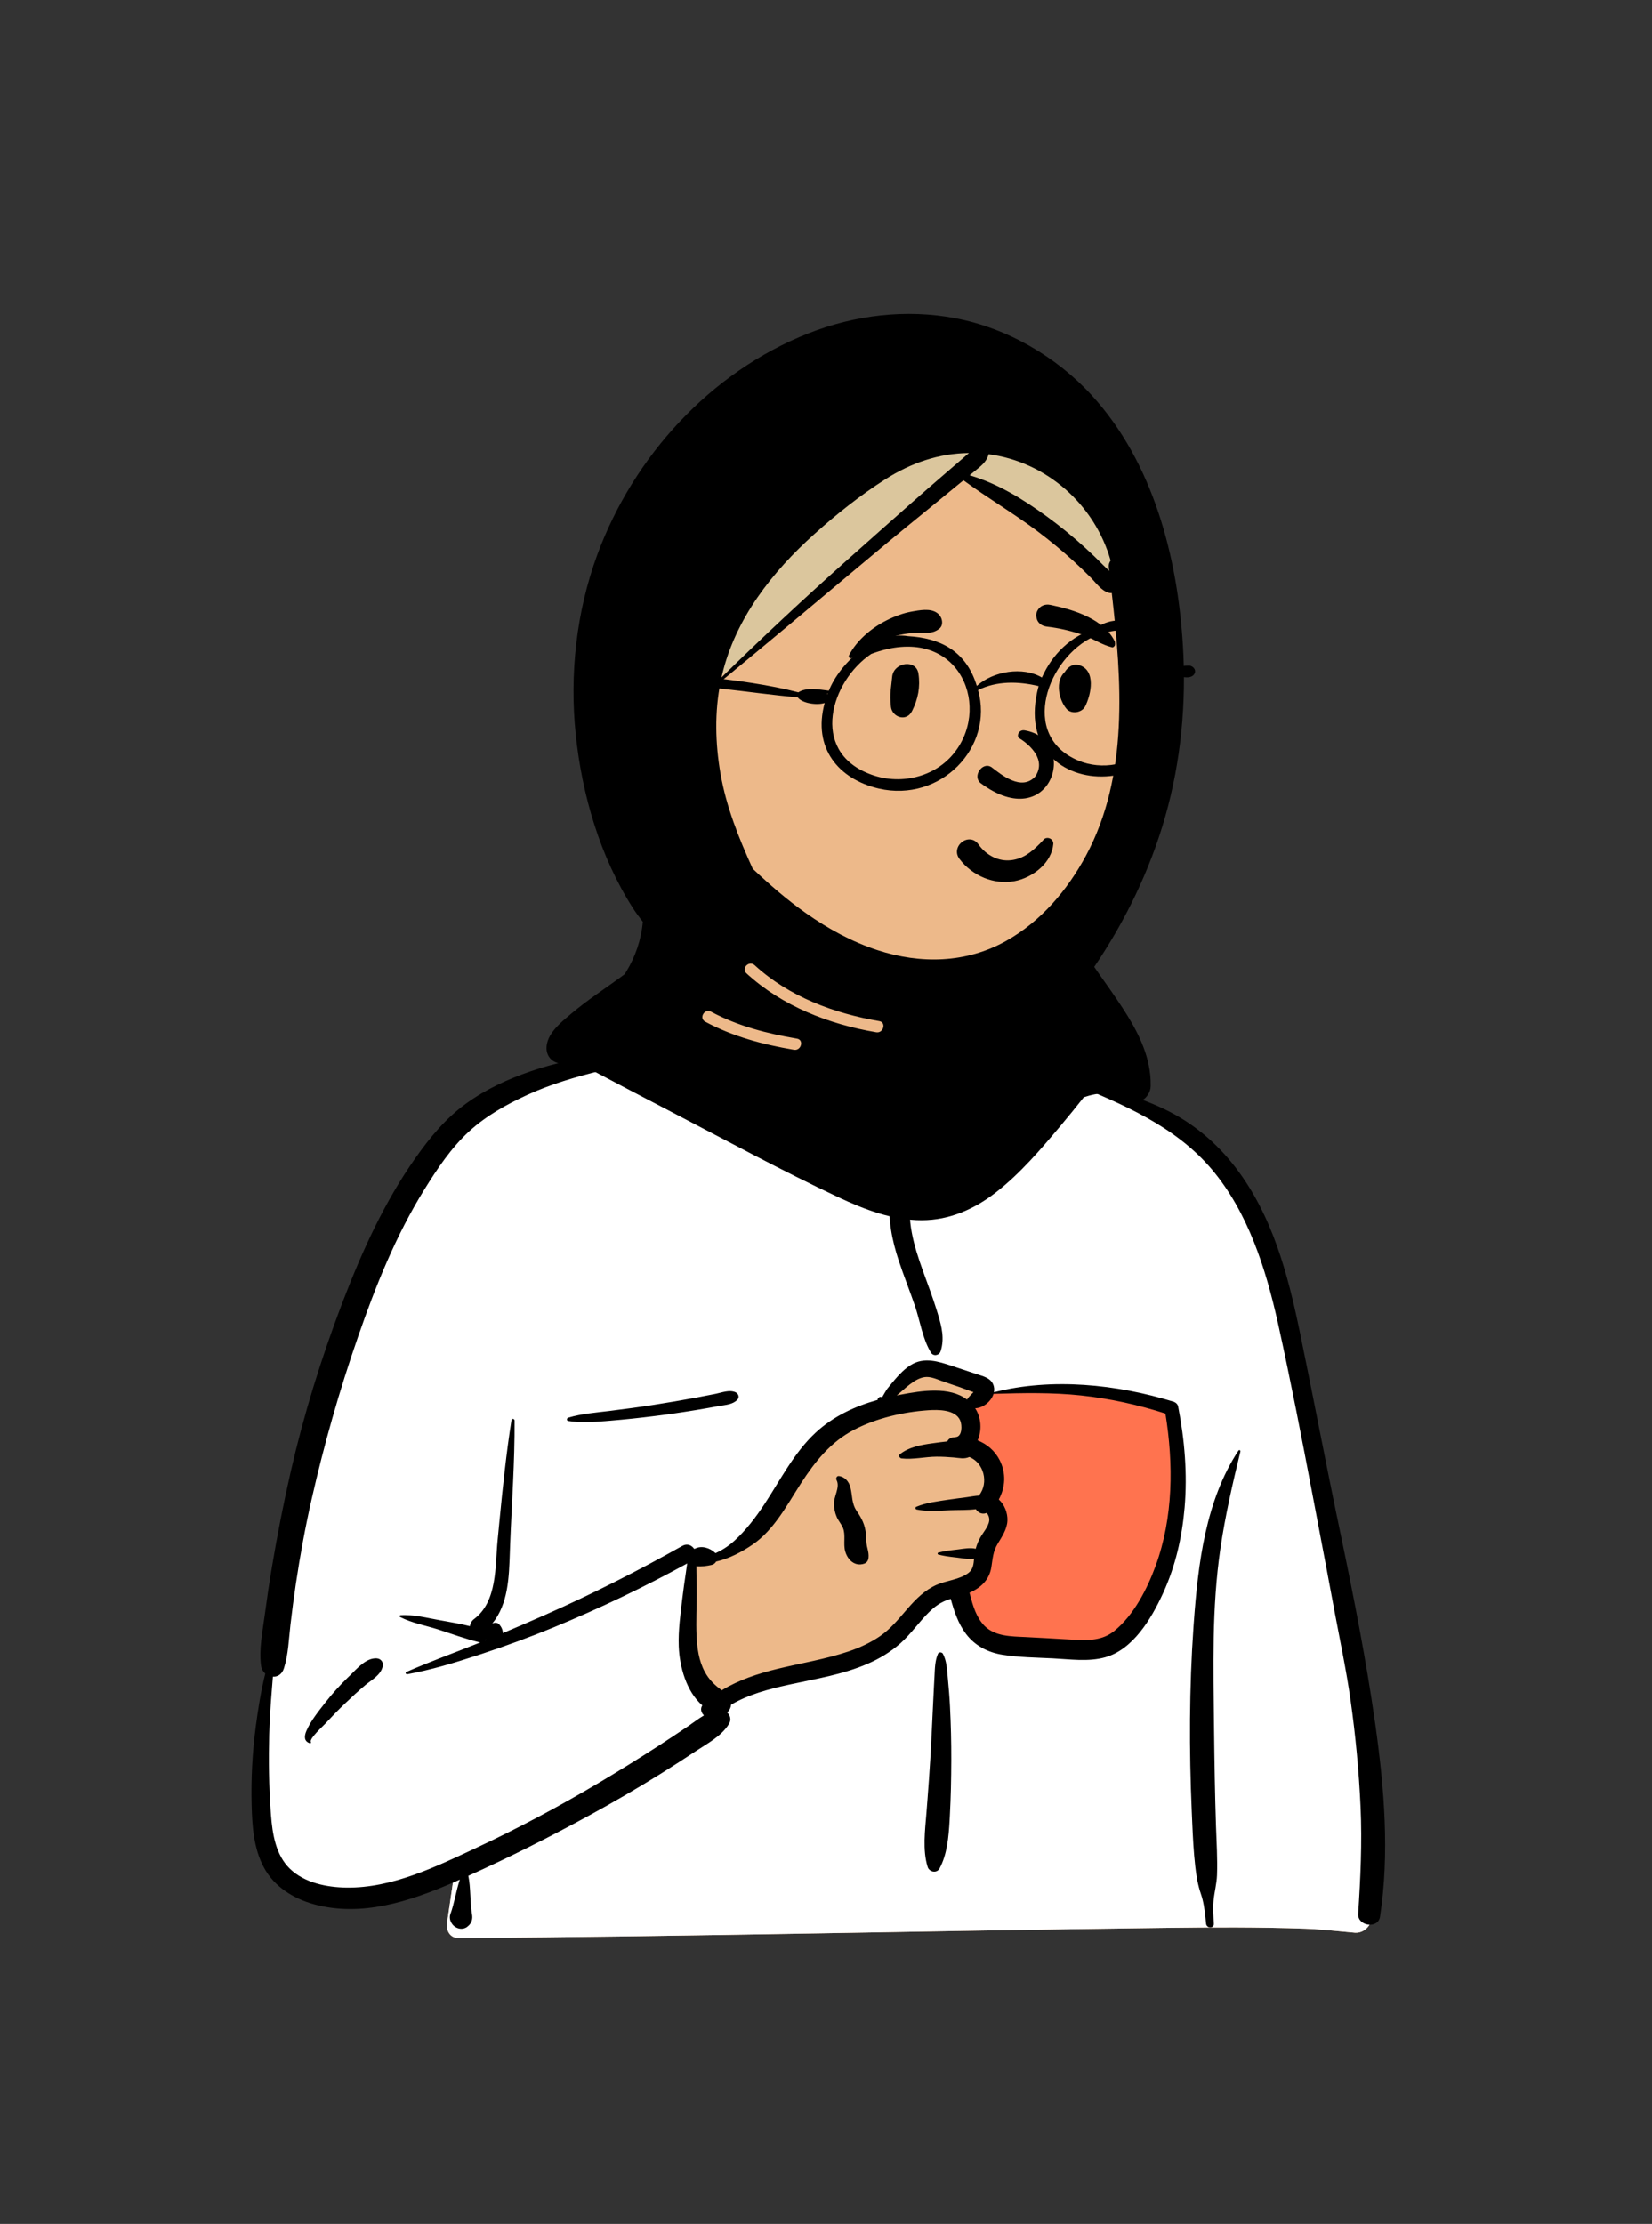 <svg width="191" height="257" viewBox="0 0 191 257" fill="none" xmlns="http://www.w3.org/2000/svg">
<rect x="0" y="0" width="191" height="257" fill="#333333" stroke="none"/>
<rect x="102.149" y="153.444" width="38.293" height="47.136" fill="#FF734F"/>
<path fill-rule="evenodd" clip-rule="evenodd" d="M90.98 107.34C95.107 104.198 105.47 102.785 109.876 105.81C114.227 108.848 114.702 113.761 116.729 118.28C118.642 117.378 121.802 118.67 122.356 120.444C123.044 121.281 123.075 123.633 123.55 124.758C144.191 128.042 147.325 144.128 149.81 162.391C153.097 180.923 160.558 199.414 157.319 218.484C157.741 219.094 158.074 219.687 158.381 220.392C159.119 221.646 158.169 223.421 156.682 223.352C154.757 223.183 152.851 222.953 150.917 222.881C145.557 222.694 140.191 222.717 134.828 222.785L134.096 222.794C107.068 223.131 80.042 223.793 53.013 223.969C52.032 223.971 51.552 223.092 51.683 222.224C51.947 220.478 52.191 218.732 52.447 216.985C46.053 218.673 39.257 219.098 32.882 217.163C32.436 216.708 33.921 216.955 34.157 216.886C28.29 212.878 30.042 204.436 30.561 198.355C33.793 177.52 34.932 154.467 47.418 136.688C52.82 129.432 60.739 123.687 69.839 122.395L70.092 122.36C72.752 122.005 75.718 121.891 78.044 120.444C80.661 118.356 81.776 114.498 84.528 114.462C85.437 114.45 86.674 115.6 88.004 116.38C88.104 114.664 89.029 113.215 89.234 111.884L89.25 111.77C89.463 110.218 89.171 108.822 90.98 107.34ZM135.341 162.941C129.54 158.913 114.555 160.937 114.212 161.163C113.456 161.659 113.131 161.703 112.722 162.348C112.319 162.402 111.916 162.457 111.513 162.514C110.706 162.778 111.304 163.771 112.237 163.417C111.676 165.836 113.328 167.557 113.985 169.949C114.199 170.725 113.993 172.122 113.985 172.915C114.049 173.927 115.168 175.122 114.982 176.137C114.319 179.746 110.72 183.266 112.237 186.766C113.242 188.742 116.265 189.75 118.275 190.422C122.438 192.019 129.693 190.362 132.112 186.766C133.402 184.848 134.897 180.009 135.667 178.508L135.837 176.127C136.258 170.209 136.632 163.838 135.341 162.941Z" fill="#EDB98A"/>
<path fill-rule="evenodd" clip-rule="evenodd" d="M84.314 114.473L85.974 115.491L95.615 120.256C97.485 120.779 98.419 121.406 98.419 122.136V129.578C98.419 130.574 100.173 132.831 103.681 136.349L106.922 133.119L106.85 132.696C106.541 130.874 106.387 129.655 106.387 129.04C106.387 128.378 109.558 125.865 115.9 121.5L118.674 118.889L118.378 117.99C120.089 118.071 121.944 119.124 122.356 120.444C123.044 121.281 123.075 123.633 123.55 124.758C144.191 128.042 147.325 144.128 149.81 162.391C153.097 180.923 160.558 199.414 157.319 218.484C157.741 219.094 158.074 219.687 158.381 220.392C159.119 221.646 158.169 223.421 156.682 223.352C154.757 223.183 152.851 222.953 150.917 222.881C145.557 222.695 140.191 222.717 134.828 222.785L134.096 222.794C107.068 223.131 80.042 223.793 53.013 223.969C52.032 223.971 51.552 223.092 51.683 222.224C51.947 220.478 52.191 218.732 52.447 216.985C46.053 218.673 39.257 219.098 32.882 217.163C32.436 216.708 33.921 216.955 34.157 216.886C28.29 212.878 30.042 204.436 30.561 198.355C33.793 177.52 34.932 154.467 47.418 136.688C52.82 129.432 60.739 123.687 69.839 122.395L70.092 122.36L70.346 122.327C72.94 121.997 75.792 121.845 78.044 120.444C80.592 118.412 81.716 114.701 84.314 114.473ZM107.416 158.15C106.47 158.15 104.534 159.618 101.606 162.554L101.348 162.673C97.809 164.316 95.464 165.742 94.314 166.95L94.273 166.993C93.111 168.239 90.811 171.552 87.371 176.932L82.39 179.876H80.506L79.164 189.605L82.39 196.552L89.698 194.091L101.606 190.954L108.439 184.024L112.293 182.731C111.826 184.081 111.656 185.425 112.237 186.766C113.242 188.742 116.265 189.75 118.274 190.422C122.438 192.019 129.693 190.362 132.112 186.766C133.402 184.847 134.897 180.009 135.666 178.508L135.887 175.415C136.285 169.708 136.58 163.802 135.34 162.941C129.539 158.913 114.554 160.937 114.211 161.163C113.456 161.659 113.131 161.703 112.722 162.348L112.511 162.376L113.7 160.764L113.279 160.539C110.274 158.947 108.32 158.15 107.416 158.15ZM112.237 163.417C111.7 165.733 113.191 167.409 113.896 169.646L112.094 166.199L112.094 163.462C112.141 163.45 112.189 163.435 112.237 163.417Z" fill="white"/>
<path fill-rule="evenodd" clip-rule="evenodd" d="M83.518 114.113C83.918 113.759 84.511 114.204 84.257 114.683C83.685 115.759 83.098 116.779 82.331 117.731C81.865 118.307 81.367 118.853 80.862 119.392C82.158 120.514 83.27 121.905 84.32 123.21C85.662 124.878 86.932 126.617 88.439 128.144C89.925 129.649 91.569 130.702 93.556 131.404L93.957 131.543C95.954 132.243 98.087 133.19 99.213 135.079C99.434 135.451 98.988 135.912 98.612 135.679C96.657 134.469 94.359 134.226 92.231 133.426C90.175 132.654 88.383 131.465 86.799 129.948C85.218 128.433 83.891 126.71 82.506 125.023C81.137 123.355 79.663 121.93 78.043 120.519C75.544 122.2 72.692 122.931 69.791 123.649L69.474 123.727C66.57 124.446 63.681 125.281 60.956 126.532C58.554 127.636 56.191 128.953 54.235 130.749C52.157 132.655 50.541 135.088 49.061 137.468C45.751 142.793 43.424 148.627 41.376 154.531C39.245 160.672 37.463 166.937 36.024 173.276C35.292 176.5 34.698 179.747 34.209 183.017C33.974 184.592 33.766 186.17 33.582 187.752C33.386 189.441 33.341 191.179 32.823 192.803C32.601 193.499 32.076 193.788 31.551 193.763L31.444 195.097C31.302 196.875 31.171 198.654 31.126 200.443C31.052 203.418 31.086 206.384 31.3 209.353L31.33 209.758C31.498 211.924 31.874 214.359 33.504 215.945C35.192 217.588 37.788 218.105 40.063 218.134C45.361 218.203 50.462 215.701 55.151 213.505C59.98 211.244 64.677 208.734 69.261 206.013C71.596 204.626 73.905 203.194 76.185 201.72C77.304 200.996 78.415 200.261 79.518 199.513C80.149 199.085 80.748 198.615 81.391 198.235C81.076 197.942 80.935 197.481 81.199 197.079C79.34 195.466 78.567 192.588 78.476 190.26C78.403 188.38 78.68 186.506 78.898 184.644C79.009 183.705 79.145 182.768 79.286 181.833C79.342 181.464 79.385 181.069 79.45 180.679C74.431 183.436 69.272 185.891 63.976 188.072C61.261 189.19 58.512 190.195 55.724 191.117L55.159 191.302C52.518 192.166 49.814 192.983 47.084 193.477C46.938 193.503 46.819 193.288 46.975 193.219C49.636 192.046 52.389 191.056 55.09 189.975L55.533 189.794C55.482 189.791 55.429 189.784 55.374 189.771C53.79 189.389 52.219 188.8 50.665 188.304C49.224 187.844 47.604 187.555 46.256 186.861C46.153 186.807 46.211 186.663 46.312 186.656C47.826 186.551 49.471 186.992 50.956 187.252L51.513 187.35C52.448 187.514 53.403 187.691 54.333 187.922C54.367 187.611 54.541 187.298 54.789 187.115C57.514 185.098 57.237 181.023 57.529 178.019L57.745 175.788C58.125 171.884 58.527 167.981 59.138 164.106C59.171 163.899 59.491 163.959 59.492 164.154C59.524 168.957 59.161 173.738 58.979 178.533L58.951 179.32C58.85 182.279 58.772 185.352 56.907 187.629C57.168 187.476 57.52 187.476 57.732 187.727C57.991 188.036 58.141 188.383 58.136 188.723C59.821 188.017 61.498 187.292 63.168 186.553C68.534 184.177 73.788 181.517 78.903 178.64C79.454 178.33 79.977 178.573 80.249 178.982L80.288 178.976C80.295 178.975 80.302 178.974 80.309 178.974L80.347 178.973C80.349 178.973 80.35 178.973 80.352 178.973C81.072 178.577 82.053 178.859 82.671 179.436C82.689 179.453 82.704 179.472 82.721 179.49C83.503 179.139 84.233 178.665 84.896 178.065C86.253 176.836 87.402 175.316 88.403 173.793C90.248 170.986 91.815 167.865 94.306 165.555C96.331 163.678 98.841 162.51 101.474 161.776C101.463 161.699 101.492 161.617 101.546 161.563C101.681 161.424 101.777 161.376 101.952 161.46C101.966 161.467 101.974 161.476 101.98 161.486L102.237 161.048C102.377 160.809 102.521 160.57 102.571 160.507C102.87 160.13 103.178 159.757 103.49 159.391C104.02 158.772 104.623 158.162 105.322 157.732C106.852 156.793 108.461 157.325 110.034 157.838C110.984 158.148 111.931 158.469 112.88 158.784L112.978 158.816C113.686 159.043 114.513 159.242 114.83 159.991C114.955 160.288 114.974 160.595 114.916 160.894C121.636 159.186 129.099 159.971 135.656 161.976C135.908 162.053 136.159 162.26 136.212 162.531C136.963 166.383 137.298 170.332 136.958 174.249C136.665 177.63 135.915 180.944 134.503 184.039L134.423 184.214C133.095 187.083 130.992 190.619 127.779 191.518C125.839 192.061 123.693 191.741 121.715 191.642C119.792 191.545 117.827 191.531 115.922 191.229C114.226 190.959 112.739 190.199 111.691 188.821C110.787 187.631 110.311 186.194 109.92 184.764C109.742 184.821 109.564 184.881 109.39 184.949C108.653 185.237 108.029 185.701 107.464 186.248C106.272 187.402 105.347 188.803 104.1 189.905C102.971 190.901 101.684 191.677 100.304 192.273C97.445 193.508 94.377 194.001 91.352 194.656L91.141 194.702C88.864 195.201 86.54 195.815 84.529 197C84.49 197.349 84.331 197.677 84.076 197.892C84.431 198.225 84.581 198.752 84.269 199.246C83.399 200.626 81.9 201.412 80.555 202.295L80.467 202.352C79.144 203.23 77.808 204.089 76.462 204.932C73.726 206.644 70.932 208.263 68.099 209.81C63.542 212.298 58.887 214.645 54.148 216.775C54.433 218.173 54.329 219.616 54.542 221.024L54.575 221.225C54.667 221.747 54.543 222.185 54.183 222.526L54.145 222.561L54.146 222.556L54.112 222.587L54.101 222.597L54.104 222.594C54.063 222.632 54.02 222.667 53.976 222.697L53.921 222.733C53.574 222.944 53.127 222.941 52.772 222.755L52.732 222.733L52.663 222.694C52.194 222.424 51.871 221.756 52.065 221.225C52.544 219.92 52.724 218.527 53.166 217.213L52.816 217.37L52.354 217.571C47.358 219.73 41.808 221.549 36.364 220.077C33.959 219.426 31.711 218.05 30.508 215.806C29.323 213.599 29.156 211.036 29.093 208.581C29.015 205.55 29.178 202.473 29.578 199.469C29.846 197.452 30.171 195.397 30.671 193.401C30.414 193.174 30.225 192.848 30.175 192.444C29.938 190.538 30.352 188.556 30.605 186.66C30.852 184.808 31.126 182.96 31.435 181.118C32.059 177.397 32.783 173.684 33.627 170.007C35.129 163.463 37.113 157.035 39.501 150.761L39.71 150.215C41.916 144.48 44.471 138.868 48.029 133.83C49.73 131.419 51.529 129.234 53.934 127.497C56.187 125.87 58.728 124.698 61.35 123.802C63.975 122.906 66.673 122.306 69.419 121.932C72.208 121.553 75.152 121.32 77.753 120.177C77.424 119.587 77.706 118.791 78.26 118.425C80.124 117.194 81.847 115.593 83.518 114.113ZM143.183 167.638C143.261 167.52 143.446 167.595 143.412 167.735C142.506 171.447 141.655 175.167 141.099 178.95C140.096 185.778 140.28 192.695 140.362 199.574L140.366 199.93C140.409 203.635 140.467 207.34 140.59 211.044C140.652 212.915 140.774 214.805 140.707 216.678C140.671 217.694 140.4 218.655 140.304 219.659C140.22 220.537 140.295 221.428 140.337 222.307C140.365 222.891 139.502 222.866 139.444 222.307L139.369 221.583C139.271 220.667 139.151 219.757 138.85 218.881C138.489 217.826 138.316 216.791 138.191 215.684C137.999 213.988 137.914 212.275 137.84 210.567L137.789 209.385C137.48 202.247 137.491 195.076 137.991 187.945L138.028 187.436C138.523 180.696 139.383 173.413 143.183 167.638ZM123.86 125.158C123.623 125.06 123.706 124.702 123.968 124.765L124.445 124.878C127.939 125.715 131.369 126.621 134.631 128.178C137.894 129.735 140.657 132.061 142.852 134.92C147.119 140.478 148.893 147.232 150.293 153.981C151.848 161.479 153.265 169.005 154.834 176.501L155.126 177.898C156.578 184.879 157.949 191.865 158.959 198.93L159.032 199.442C160.05 206.707 160.663 214.223 159.552 221.506C159.332 222.947 156.933 222.588 157.027 221.165C157.297 217.049 157.491 212.955 157.304 208.83C157.116 204.704 156.729 200.596 156.152 196.507C155.667 193.065 154.943 189.666 154.302 186.252L154.202 185.713C153.665 182.809 153.112 179.908 152.56 177.006L151.736 172.662C150.5 166.158 149.24 159.648 147.816 153.185L147.731 152.804C146.338 146.586 144.284 140.072 140.104 135.134C135.863 130.123 129.791 127.599 123.86 125.158ZM108.447 191.115C108.549 190.888 108.906 190.912 109.016 191.115C109.446 191.907 109.493 192.919 109.575 193.814L109.583 193.906C109.687 194.998 109.778 196.094 109.834 197.189C109.94 199.269 109.991 201.345 109.985 203.427C109.978 205.56 109.935 207.691 109.82 209.822L109.789 210.393C109.684 212.244 109.507 214.309 108.627 215.927C108.307 216.516 107.437 216.343 107.252 215.748C106.645 213.799 106.957 211.489 107.113 209.494L107.233 207.937C107.353 206.38 107.467 204.822 107.558 203.263C107.682 201.13 107.784 198.995 107.883 196.861C107.915 196.168 107.949 195.475 107.986 194.782L108.042 193.742C108.09 192.873 108.086 191.919 108.447 191.115ZM40.197 193.876L40.466 193.617C41.291 192.81 42.333 191.567 43.553 191.644C44.039 191.675 44.349 192.078 44.248 192.556C44.033 193.579 42.989 194.109 42.239 194.733C41.416 195.417 40.64 196.147 39.867 196.885C39.18 197.539 38.52 198.212 37.875 198.905L37.634 199.167C37.403 199.418 35.758 200.906 35.936 201.292L35.946 201.309C35.995 201.383 35.913 201.484 35.831 201.458C35.121 201.234 35.165 200.626 35.433 200.009C35.95 198.824 36.853 197.728 37.642 196.716C38.429 195.707 39.281 194.767 40.197 193.876ZM111.021 164.164C110.472 162.867 108.449 162.894 107.3 162.972C104.407 163.167 101.277 163.899 98.703 165.25C96.034 166.651 94.237 168.897 92.628 171.379L92.553 171.496C90.986 173.932 89.476 176.815 87.021 178.49C85.771 179.343 84.311 180.122 82.794 180.46C82.689 180.643 82.521 180.788 82.299 180.84L82.197 180.864C81.765 180.959 81.093 181.065 80.514 181.002C80.517 181.285 80.514 181.566 80.522 181.835C80.542 182.605 80.551 183.378 80.551 184.148C80.551 185.762 80.464 187.379 80.532 188.993C80.591 190.42 80.793 191.911 81.479 193.187C81.981 194.123 82.645 194.743 83.446 195.334C85.417 194.133 87.646 193.402 89.907 192.851C92.643 192.186 95.444 191.742 98.117 190.839C99.403 190.405 100.64 189.837 101.761 189.065C102.95 188.245 103.859 187.135 104.794 186.05L104.94 185.882C105.894 184.788 106.935 183.742 108.283 183.149C109.444 182.638 110.974 182.547 111.989 181.757C112.52 181.343 112.564 180.743 112.62 180.129C111.97 180.222 111.282 180.073 110.634 179.997L110.298 179.958C109.685 179.885 109.087 179.805 108.484 179.649C108.372 179.62 108.372 179.451 108.484 179.422C109.196 179.238 109.903 179.16 110.634 179.074L110.806 179.053C111.467 178.966 112.162 178.835 112.81 178.981C112.927 178.538 113.095 178.116 113.331 177.692C113.662 177.098 114.288 176.424 114.372 175.729C114.398 175.522 114.349 175.277 114.251 175.094L114.218 175.031C114.177 174.958 114.128 174.883 114.057 174.837C114.049 174.847 114.032 174.857 113.996 174.868C113.497 175.026 113.061 174.781 112.83 174.405C111.849 174.527 110.778 174.486 109.858 174.526L108.928 174.571C107.934 174.617 106.895 174.637 105.961 174.436C105.83 174.408 105.791 174.191 105.922 174.135C107.07 173.644 108.463 173.488 109.692 173.299C110.379 173.194 111.07 173.114 111.759 173.021C112.218 172.959 112.704 172.857 113.179 172.832C114.37 171.35 113.729 169.012 112.071 168.374C111.467 168.639 110.924 168.485 110.264 168.428C109.606 168.372 108.946 168.333 108.285 168.336C106.96 168.342 105.556 168.69 104.244 168.54C104.03 168.516 103.832 168.232 104.044 168.059C105.049 167.24 106.488 166.973 107.763 166.798L108.027 166.763C108.454 166.707 108.974 166.625 109.513 166.576C109.635 166.339 109.854 166.159 110.182 166.114C110.28 166.101 110.378 166.093 110.476 166.085L110.475 166.075C111.276 166.037 111.241 164.684 111.021 164.164ZM56.162 189.475C56.148 189.497 56.133 189.518 56.116 189.538L56.091 189.567L56.222 189.514L56.162 189.475ZM125.005 161.265C121.632 160.902 118.255 160.979 114.872 161.076C114.601 161.961 113.659 162.714 112.747 162.743C113.462 163.83 113.535 165.302 113.034 166.455C114.098 166.878 115.015 167.639 115.571 168.722C116.343 170.223 116.242 171.894 115.479 173.282C116.13 173.871 116.515 174.828 116.476 175.729C116.433 176.735 115.834 177.593 115.335 178.426C114.797 179.326 114.779 180.119 114.614 181.127C114.372 182.603 113.376 183.498 112.095 184.056L112.163 184.324C112.493 185.609 112.904 186.965 113.848 187.905C115.063 189.114 116.947 189.103 118.551 189.179L118.628 189.183C120.097 189.256 121.566 189.342 123.035 189.426L124.136 189.487C125.827 189.58 127.451 189.591 128.831 188.474C131.085 186.65 132.63 183.631 133.608 180.959C135.66 175.35 135.685 169.195 134.743 163.353C131.583 162.335 128.305 161.619 125.005 161.265ZM96.956 170.57L96.981 170.572C97.675 170.651 98.152 171.213 98.322 171.88C98.569 172.849 98.448 173.725 99.042 174.6C99.653 175.5 100.028 176.22 100.117 177.331C100.153 177.789 100.137 178.245 100.239 178.692L100.312 179.006C100.391 179.34 100.455 179.663 100.416 180.022C100.38 180.349 100.221 180.604 99.892 180.709C98.822 181.051 97.995 180.263 97.718 179.265C97.479 178.404 97.798 177.377 97.461 176.568C97.274 176.12 96.93 175.745 96.735 175.293C96.543 174.846 96.446 174.378 96.415 173.892C96.356 172.972 97.17 171.867 96.716 171.033C96.619 170.855 96.729 170.565 96.956 170.57ZM82.734 161.076C83.459 160.929 84.281 160.592 84.996 160.872C85.364 161.016 85.545 161.464 85.235 161.776C84.696 162.316 83.912 162.346 83.186 162.474L83.122 162.485C82.263 162.644 81.403 162.794 80.542 162.937C78.921 163.206 77.297 163.443 75.667 163.644C73.993 163.851 72.314 164.036 70.633 164.174L69.982 164.228C68.562 164.341 67.084 164.427 65.691 164.21C65.488 164.178 65.521 163.883 65.691 163.832C67.217 163.37 68.892 163.246 70.47 163.051C72.148 162.842 73.823 162.623 75.493 162.362C77.161 162.101 78.827 161.822 80.487 161.513C81.237 161.374 81.986 161.228 82.734 161.076ZM108.896 159.594C108.259 159.368 107.559 159.035 106.87 159.146C105.681 159.339 104.623 160.497 103.682 161.259L104.154 161.168C106.572 160.703 109.774 160.203 111.804 161.739C111.809 161.73 111.813 161.722 111.819 161.713C111.983 161.464 112.173 161.27 112.38 161.057C112.4 161.038 112.419 161.019 112.438 161L112.549 160.881L112.294 160.792C111.746 160.599 111.097 160.349 110.995 160.312L110.988 160.31C110.289 160.073 109.591 159.84 108.896 159.594ZM89.03 108.934C88.93 107.655 90.922 107.666 91.021 108.934C91.236 111.704 90.612 114.448 89.27 116.876C89.26 116.893 89.249 116.909 89.239 116.926C90.079 117.363 90.927 117.781 91.795 118.156C92.906 118.635 94.037 119.071 95.188 119.441C96.229 119.776 97.512 119.908 98.388 120.605C100.234 122.075 99.541 125.125 99.185 127.102L99.13 127.414C98.953 128.431 98.825 129.475 99.254 130.451C99.713 131.494 100.639 132.267 101.466 133.014L101.633 133.165C102.365 133.832 103.201 134.642 103.739 135.546C104.229 134.533 104.897 133.705 105.604 132.772C106.108 132.107 105.749 131.888 105.387 131.238C105.038 130.613 104.868 129.946 104.977 129.232C105.178 127.914 106.232 126.962 107.281 126.247C108.519 125.403 109.902 124.777 111.182 123.992C113.813 122.378 116.375 120.533 118.684 118.484C118.748 118.428 118.858 118.502 118.807 118.579C116.983 121.352 114.845 123.747 112.217 125.781C111.152 126.606 110.033 127.29 108.906 128.009L108.582 128.216C108.129 128.509 107.565 128.901 107.36 129.4C107.155 129.901 107.593 130.28 107.83 130.696C108.58 132.015 108.218 133.246 107.329 134.365L107.287 134.417C106.403 135.506 105.733 136.518 105.413 137.909C104.725 140.898 105.683 144.01 106.687 146.815L106.727 146.926C107.27 148.438 107.847 149.939 108.319 151.475L108.448 151.9C108.876 153.313 109.226 154.708 108.746 156.161C108.583 156.655 107.909 156.772 107.629 156.307C106.641 154.666 106.394 152.692 105.775 150.889C105.171 149.131 104.478 147.405 103.895 145.64C103.144 143.368 102.642 140.922 102.915 138.538C102.907 138.524 102.898 138.511 102.891 138.496L102.7 138.078C102.179 136.947 101.675 135.959 100.727 135.057C99.739 134.116 98.666 133.283 97.888 132.144C96.198 129.67 97.243 126.918 97.447 124.213L97.471 123.881C97.508 123.319 97.528 122.556 97.161 122.167C96.748 121.73 95.78 121.618 95.232 121.424C93.817 120.923 92.421 120.34 91.093 119.639C89.828 118.972 88.603 118.236 87.462 117.372L86.884 116.938C85.971 116.25 85.025 115.498 84.414 114.562C84.343 114.454 84.463 114.28 84.591 114.331C85.612 114.745 86.544 115.404 87.499 115.977C87.514 115.942 87.531 115.907 87.551 115.871C88.733 113.734 89.219 111.366 89.03 108.934ZM121.634 123.579C122.041 122.465 123.894 122.551 123.821 123.875C123.764 124.893 123.332 125.811 122.937 126.735L122.894 126.834C122.486 127.797 122.015 128.701 121.451 129.583C120.374 131.269 119.112 132.834 117.764 134.312C116.542 135.651 114.938 136.47 113.09 136.334C112.311 136.276 111.525 136.078 110.842 135.689C110.032 135.227 109.152 133.84 108.118 134.176C108.018 134.209 107.924 134.062 108.011 133.993C109.204 133.032 110.559 134.522 111.702 134.881C113.425 135.422 115.192 134.824 116.3 133.432C117.458 131.979 118.523 130.352 119.496 128.77C119.99 127.967 120.44 127.133 120.83 126.274C121.222 125.406 121.312 124.464 121.634 123.579ZM118.858 116.719C118.808 116.565 118.999 116.419 119.135 116.507C119.919 117.017 120.599 117.692 121.322 118.283C122.125 118.939 122.934 119.581 123.755 120.214C124.952 121.137 123.564 122.835 122.51 121.827C121.068 120.449 119.489 118.646 118.858 116.719ZM114.551 111.324C114.87 110.095 116.755 110.602 116.48 111.816L116.471 111.853C115.951 113.858 116.692 115.899 118.274 117.199L118.332 117.247C119.332 118.047 117.915 119.447 116.924 118.654C114.761 116.923 113.861 113.984 114.551 111.324Z" fill="black"/>
<path fill-rule="evenodd" clip-rule="evenodd" d="M106.118 47.667C131.233 48.463 132.748 60.413 132.748 80.454C132.748 100.494 119.719 113.123 114.922 115.328C110.125 117.533 97.492 127.004 86.093 122.64C74.693 118.275 77.994 99.834 77.994 91.911C77.994 83.988 81.002 46.87 106.118 47.667Z" fill="#EDB98A"/>
<path fill-rule="evenodd" clip-rule="evenodd" d="M81.843 79.471C87.036 58.26 96.516 47.911 110.283 48.425C130.933 49.195 130.715 70.278 129.42 68.356C128.573 67.1 122.647 62.713 111.641 55.194L110.961 54.729L81.843 79.471Z" fill="#DBC69D"/>
<path fill-rule="evenodd" clip-rule="evenodd" d="M116.306 108.746C111.694 111.325 106.413 111.425 101.452 109.802C98.476 108.831 95.748 107.33 93.195 105.535C90.974 103.972 88.992 102.238 87.028 100.398C85.411 96.826 83.971 93.261 83.297 89.375C82.693 85.886 82.612 82.264 83.313 78.782C88.496 74.512 93.647 70.206 98.792 65.887C101.412 63.687 104.038 61.499 106.696 59.346C108.046 58.253 109.383 57.143 110.728 56.045C110.95 55.864 111.17 55.684 111.392 55.503C114.168 57.539 117.145 59.284 119.902 61.353C121.345 62.438 122.749 63.593 124.085 64.808C124.786 65.445 125.47 66.102 126.138 66.776C126.749 67.391 127.338 68.274 128.204 68.506C128.322 68.538 128.434 68.544 128.539 68.529C129.697 78.685 130.52 89.652 125.559 98.875C123.395 102.899 120.326 106.496 116.306 108.746ZM86.302 112.479C85.667 111.896 86.614 110.952 87.246 111.533C91.218 115.178 96.412 117.11 101.657 118.004C102.503 118.149 102.143 119.437 101.302 119.293C95.826 118.36 90.443 116.278 86.302 112.479ZM81.535 118.071C80.777 117.663 81.452 116.509 82.209 116.916C85.304 118.579 88.698 119.442 92.142 120.026C92.988 120.169 92.627 121.457 91.787 121.315C88.227 120.712 84.733 119.789 81.535 118.071ZM94.131 61.737C96.699 59.428 99.459 57.232 102.374 55.378C105.324 53.503 108.547 52.381 112.029 52.354C111.785 52.55 111.554 52.767 111.318 52.969C110.661 53.533 110.005 54.099 109.349 54.664C108.038 55.796 106.723 56.926 105.428 58.076C102.878 60.342 100.32 62.597 97.775 64.869C92.885 69.235 88.099 73.696 83.417 78.286C83.442 78.174 83.469 78.062 83.495 77.95C85.045 71.465 89.262 66.114 94.131 61.737ZM114.262 52.637C114.279 52.587 114.29 52.538 114.297 52.491C120.98 53.364 126.562 58.29 128.407 64.775C128.247 64.999 128.158 65.265 128.192 65.547C128.209 65.69 128.225 65.833 128.242 65.975C128.013 65.748 127.778 65.536 127.578 65.334C126.912 64.658 126.23 64.001 125.529 63.361C124.095 62.052 122.607 60.829 121.038 59.687C118.31 57.702 115.357 55.876 112.104 54.923C112.318 54.748 112.532 54.572 112.747 54.399C113.389 53.875 113.985 53.444 114.262 52.637ZM126.243 45.702C122.14 41.21 116.458 37.921 110.474 36.778C104.76 35.684 98.845 36.405 93.447 38.529C82.152 42.975 73.24 52.752 69.066 64.082C66.633 70.682 65.836 77.918 66.567 84.905C67.294 91.86 69.385 99.043 73.189 104.96C73.538 105.502 73.92 106.021 74.321 106.524C74.142 108.567 73.461 110.569 72.39 112.311C72.333 112.404 72.272 112.496 72.212 112.588C71.115 113.411 69.977 114.183 68.866 114.98C67.903 115.671 66.951 116.379 66.045 117.144C65.191 117.866 64.198 118.671 63.62 119.646C63.146 120.444 62.952 121.53 63.599 122.291C64.379 123.209 65.701 122.885 66.757 122.885C66.847 122.885 66.938 122.887 67.028 122.888C67.345 123.088 67.672 123.268 67.988 123.436C71.187 125.135 74.398 126.815 77.611 128.486C84.013 131.818 90.387 135.283 96.919 138.35C99.947 139.772 103.187 141.016 106.578 141.011C109.758 141.006 112.633 139.74 115.116 137.817C117.946 135.625 120.313 132.842 122.608 130.114C123.526 129.023 124.426 127.918 125.308 126.798C127.004 126.231 128.686 126.066 130.197 127.159C131.411 128.037 133.009 126.843 133.038 125.526C133.048 125.058 133.028 124.597 132.977 124.142C132.674 121.334 131.302 118.793 129.757 116.436C128.913 115.148 128.023 113.882 127.129 112.628C126.919 112.333 126.712 112.037 126.511 111.736C130.104 106.437 132.954 100.562 134.706 94.422C136.547 87.962 137.173 81.263 136.762 74.569C136.131 64.309 133.321 53.451 126.243 45.702Z" fill="black"/>
<path fill-rule="evenodd" clip-rule="evenodd" d="M113.785 101.448C112.661 100.989 111.658 100.225 110.925 99.248C110.67 98.908 110.604 98.55 110.657 98.222C110.718 97.853 110.936 97.519 111.233 97.295C111.532 97.07 111.906 96.959 112.267 97.015C112.58 97.064 112.893 97.236 113.14 97.592L113.191 97.664C113.627 98.253 114.195 98.737 114.843 99.049C115.467 99.349 116.164 99.489 116.886 99.408C118.262 99.252 119.209 98.509 120.217 97.5C120.342 97.372 120.467 97.241 120.592 97.107C120.672 96.986 120.782 96.908 120.904 96.867C121.039 96.822 121.193 96.825 121.333 96.874C121.469 96.921 121.59 97.011 121.671 97.13C121.749 97.243 121.793 97.383 121.778 97.544C121.686 98.591 121.139 99.524 120.362 100.257C119.498 101.072 118.354 101.635 117.277 101.833C116.09 102.05 114.88 101.894 113.785 101.448ZM117.837 85.308C119.1 86.075 121.024 87.864 119.665 89.766C118.066 91.443 115.764 89.52 114.629 88.651C113.578 87.977 112.396 89.71 113.372 90.497C121.569 96.564 124.896 85.508 118.475 84.406C117.769 84.284 117.506 85.07 117.837 85.308ZM103.146 78.251C103.286 76.52 105.923 76.126 106.186 77.84C106.42 79.374 106.144 80.784 105.452 82.165C104.792 83.485 103.131 82.869 103.006 81.667C102.837 80.056 103.059 79.328 103.146 78.251ZM123.223 77.484C123.591 77.003 124.122 76.674 124.758 76.86C126.745 77.44 126.16 80.261 125.462 81.633C125.082 82.379 123.857 82.568 123.303 81.912C122.4 80.841 121.967 78.704 123.115 77.649C123.146 77.595 123.181 77.54 123.223 77.484ZM105.424 70.676L105.738 70.621C106.71 70.453 107.917 70.292 108.604 71.072C108.968 71.486 109.094 72.255 108.604 72.651C107.743 73.349 106.79 73.078 105.758 73.137C104.907 73.186 104.089 73.327 103.27 73.561C101.472 74.075 100.007 75.013 98.471 76.042C98.27 76.177 98.064 75.92 98.16 75.731C99.047 73.996 100.764 72.57 102.485 71.701C103.403 71.237 104.408 70.853 105.424 70.676ZM121.411 69.899L121.651 69.948C124.266 70.494 127.663 71.585 128.902 74.153C128.949 74.516 128.899 74.594 128.858 74.644L128.845 74.661C128.812 74.705 128.785 74.765 128.628 74.814C128.584 74.804 128.54 74.793 128.495 74.781C127.928 74.632 127.478 74.427 127.044 74.215L126.572 73.983C126.025 73.715 125.474 73.456 124.889 73.266C123.641 72.859 122.358 72.572 121.054 72.419C120.772 72.386 120.5 72.291 120.285 72.127C120.082 71.972 119.926 71.758 119.855 71.472C119.763 71.103 119.789 70.824 119.988 70.491C120.137 70.24 120.35 70.067 120.595 69.968C120.844 69.866 121.129 69.842 121.411 69.899Z" fill="black"/>
<path fill-rule="evenodd" clip-rule="evenodd" d="M132.803 86.326C130.773 88.423 127.384 89.025 124.683 87.9C117.747 85.004 121.142 75.969 126.491 73.543C127.159 73.377 128.051 72.982 128.865 72.892C128.939 72.856 129.099 72.96 129.293 72.862C135.191 73.52 136.534 82.672 132.803 86.326ZM110.433 86.863C108.156 89.882 103.922 90.813 100.464 89.41C93.631 86.72 96.054 78.709 100.729 75.568C110.605 71.859 114.683 81.296 110.433 86.863ZM95.621 80.174C95.615 80.171 95.608 80.169 95.602 80.166C95.638 80.15 95.674 80.135 95.71 80.118C95.698 80.149 95.685 80.179 95.674 80.21C95.656 80.198 95.641 80.183 95.621 80.174ZM137.504 76.911C136.946 76.912 136.141 77.003 135.68 77.39C134.541 73.553 130.341 70.003 126.687 72.592C123.81 73.517 121.675 75.568 120.462 78.295C118.274 76.994 114.834 77.549 112.937 79.269C111.695 75.166 108.637 73.729 104.997 73.517C101.025 72.866 97.066 76.722 95.83 79.816C94.803 79.699 93.268 79.373 92.302 80.006C86.03 78.362 75.064 77.456 73.789 78.369C72.881 78.718 72.382 80.862 73.651 80.977C74.757 80.82 73.522 79.406 74.637 79.252C80.577 78.884 86.344 80.08 92.221 80.582C92.746 81.287 94.441 81.523 95.346 81.24C93.921 86.487 96.996 90.058 101.604 91.127C108.739 92.765 114.946 86.386 113.08 79.75C115.242 78.675 117.728 78.721 120.082 79.287C116.148 93.761 139.468 93.111 135.825 77.886C138.249 79.091 138.776 77.154 137.504 76.911Z" fill="black"/>
</svg>
